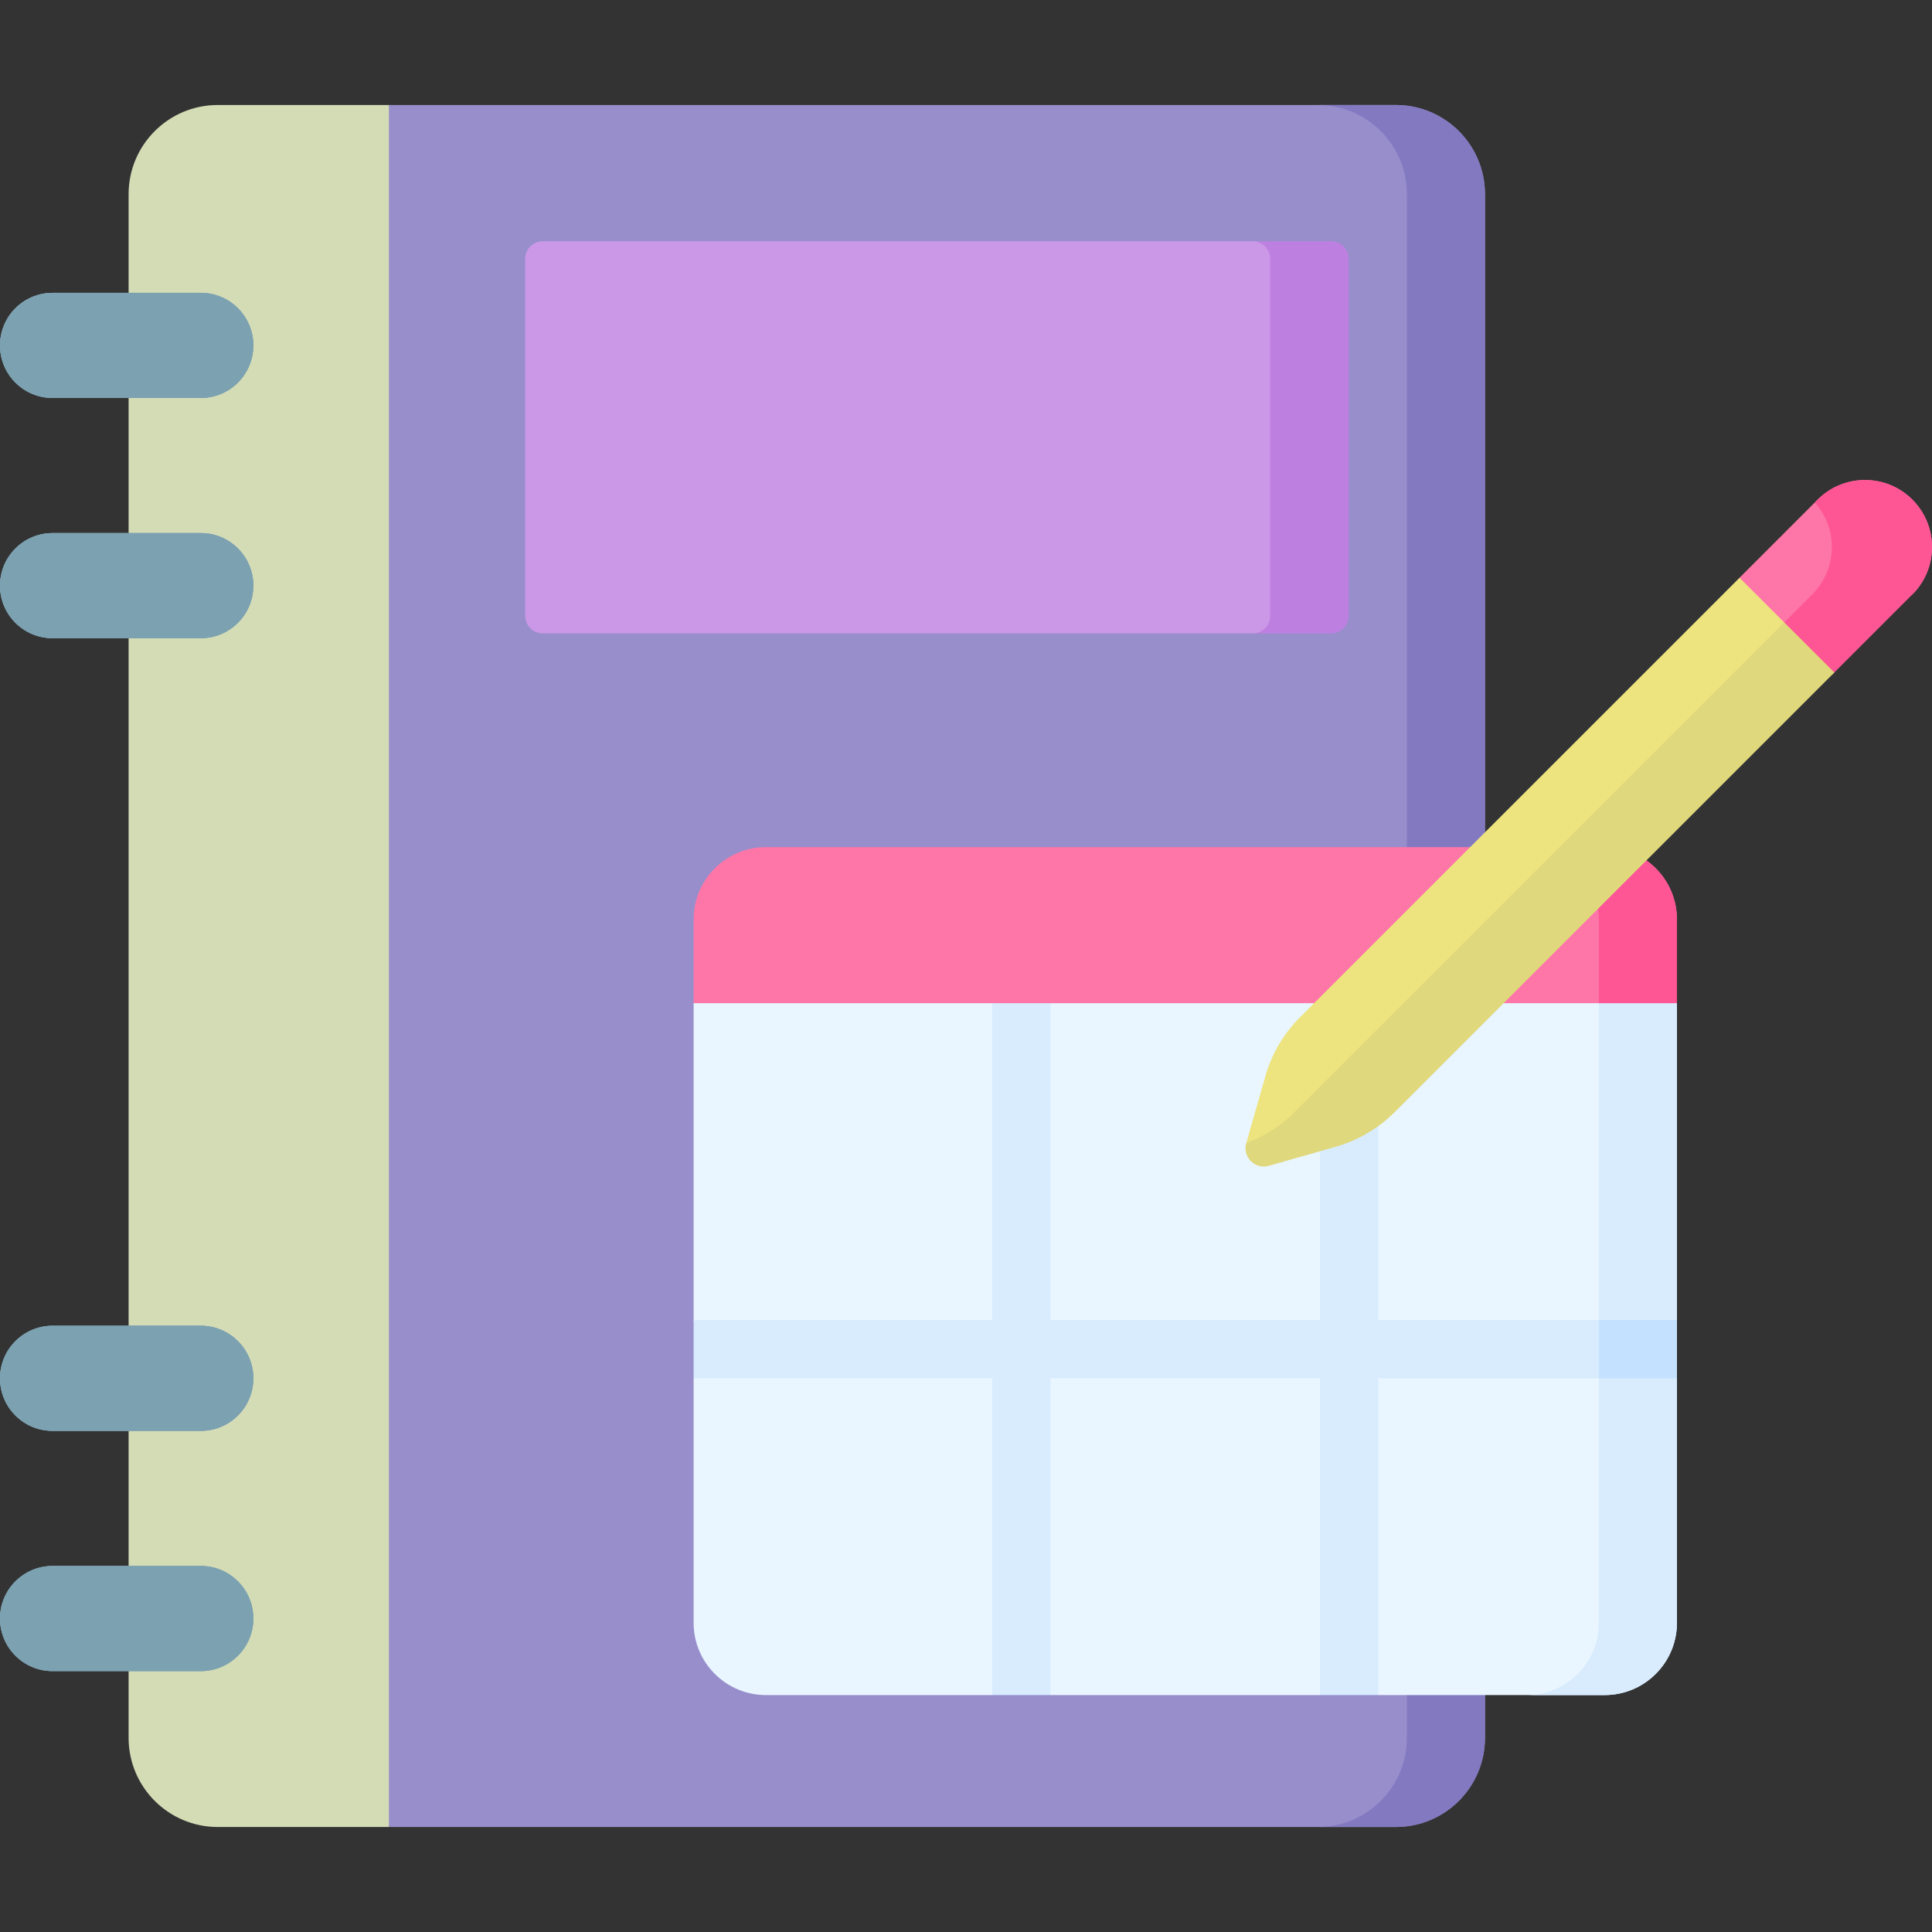<svg xmlns="http://www.w3.org/2000/svg" version="1.1" xmlns:xlink="http://www.w3.org/1999/xlink" width="512" height="512" x="0" y="0" viewBox="0 0 512 512" style="enable-background:new 0 0 512 512" xml:space="preserve" class=""><rect x="0" y="0" width="512" height="512" fill="#333333" stroke="none"/><g><path fill="#978ecb" d="M369.901 484.175H103.07l-19.645-239 19.645-217.35h266.831c13.055 0 23.638 10.583 23.638 23.638v409.074c-.001 13.055-10.584 23.638-23.638 23.638z" opacity="1" data-original="#978ecb" class=""></path><path fill="#8379c1" d="M369.901 27.825h-20.699c13.055 0 23.638 10.583 23.638 23.638v409.074c0 13.055-10.583 23.638-23.638 23.638h20.699c13.055 0 23.638-10.583 23.638-23.638V51.463c-.001-13.055-10.584-23.638-23.638-23.638z" opacity="1" data-original="#8379c1"></path><path fill="#cb97e7" d="M139.173 163.19V68.596a4.667 4.667 0 0 1 4.667-4.667h188.094c2.578 0 12.749 2.09 12.749 4.667v94.594c0 2.578-10.171 4.667-12.749 4.667H143.84a4.668 4.668 0 0 1-4.667-4.667z" opacity="1" data-original="#cb97e7"></path><path fill="#bd80e1" d="M357.432 68.6v94.591a4.663 4.663 0 0 1-4.667 4.667h-20.83a4.671 4.671 0 0 0 4.677-4.667V68.6a4.665 4.665 0 0 0-4.677-4.667h20.83a4.656 4.656 0 0 1 4.667 4.667z" opacity="1" data-original="#bd80e1"></path><path fill="#d4dcb6" d="M57.719 484.175h45.35V27.825h-45.35c-13.055 0-23.638 10.583-23.638 23.638v409.074c.001 13.055 10.584 23.638 23.638 23.638z" opacity="1" data-original="#e49280" class=""></path><path fill="#7ca1b1" d="M53.206 105.463h-39.28C6.234 105.463 0 99.229 0 91.537s6.234-13.926 13.926-13.926h39.28c7.691 0 13.926 6.234 13.926 13.926s-6.235 13.926-13.926 13.926zM53.206 169.123h-39.28C6.234 169.123 0 162.889 0 155.198s6.234-13.926 13.926-13.926h39.28c7.691 0 13.926 6.234 13.926 13.926 0 7.691-6.235 13.925-13.926 13.925zM53.206 379.192h-39.28C6.234 379.192 0 372.957 0 365.266s6.234-13.926 13.926-13.926h39.28c7.691 0 13.926 6.234 13.926 13.926 0 7.691-6.235 13.926-13.926 13.926zM53.206 442.852h-39.28C6.234 442.852 0 436.618 0 428.926S6.234 415 13.926 415h39.28c7.691 0 13.926 6.234 13.926 13.926s-6.235 13.926-13.926 13.926z" opacity="1" data-original="#7ca1b1" class=""></path><path fill="#7ca1b1" d="M53.206 105.463h-39.28C6.234 105.463 0 99.229 0 91.537s6.234-13.926 13.926-13.926h39.28c7.691 0 13.926 6.234 13.926 13.926s-6.235 13.926-13.926 13.926zM53.206 169.123h-39.28C6.234 169.123 0 162.889 0 155.198s6.234-13.926 13.926-13.926h39.28c7.691 0 13.926 6.234 13.926 13.926 0 7.691-6.235 13.925-13.926 13.925zM53.206 379.192h-39.28C6.234 379.192 0 372.957 0 365.266s6.234-13.926 13.926-13.926h39.28c7.691 0 13.926 6.234 13.926 13.926 0 7.691-6.235 13.926-13.926 13.926zM53.206 442.852h-39.28C6.234 442.852 0 436.618 0 428.926S6.234 415 13.926 415h39.28c7.691 0 13.926 6.234 13.926 13.926s-6.235 13.926-13.926 13.926z" opacity="1" data-original="#7ca1b1" class=""></path><path fill="#7ca1b1" d="M53.206 105.463h-39.28C6.234 105.463 0 99.229 0 91.537s6.234-13.926 13.926-13.926h39.28c7.691 0 13.926 6.234 13.926 13.926s-6.235 13.926-13.926 13.926zM53.206 169.123h-39.28C6.234 169.123 0 162.889 0 155.198s6.234-13.926 13.926-13.926h39.28c7.691 0 13.926 6.234 13.926 13.926 0 7.691-6.235 13.925-13.926 13.925zM53.206 379.192h-39.28C6.234 379.192 0 372.957 0 365.266s6.234-13.926 13.926-13.926h39.28c7.691 0 13.926 6.234 13.926 13.926 0 7.691-6.235 13.926-13.926 13.926zM53.206 442.852h-39.28C6.234 442.852 0 436.618 0 428.926S6.234 415 13.926 415h39.28c7.691 0 13.926 6.234 13.926 13.926s-6.235 13.926-13.926 13.926z" opacity="1" data-original="#7ca1b1" class=""></path><path fill="#eaf6ff" d="M444.41 265.849v83.96l-8.477 7.726 8.477 7.726v64.788c0 10.58-8.581 19.161-19.172 19.161h-59.967l-7.461-11.048-7.992 11.048h-71.412l-6.453-6.407-9 6.407h-59.967c-10.59 0-19.172-8.581-19.172-19.161v-64.788l9.243-5.607-9.243-9.557v-84.248l130.297-14.866z" opacity="1" data-original="#eaf6ff" class=""></path><path fill="#d8ecfe" d="M423.708 256v174.047c0 10.586-8.582 19.168-19.168 19.168h20.699c10.586 0 19.168-8.582 19.168-19.168V265.853z" opacity="1" data-original="#d8ecfe" class=""></path><path fill="#d8ecfe" d="m423.714 349.808 7.192 7.726-7.192 7.726h-58.442v83.949h-15.453V365.26h-71.412v83.949h-15.453V365.26h-79.139v-15.453h79.139v-83.96c0-4.265 3.461-7.726 7.726-7.726s7.726 3.461 7.726 7.726v83.96h71.412v-53.631c0-4.265 3.461-7.726 7.726-7.726s7.726 3.461 7.726 7.726v53.631h58.444z" opacity="1" data-original="#d8ecfe" class=""></path><path fill="#c4e2ff" d="M423.714 349.808h20.696v15.453h-20.696z" opacity="1" data-original="#c4e2ff"></path><path fill="#fe76a8" d="M423.708 265.853H183.814v-22.188c0-10.586 8.582-19.168 19.168-19.168H425.24c10.586 0 19.168 8.582 19.168 19.168z" opacity="1" data-original="#fe76a8" class=""></path><path fill="#fe5694" d="M425.24 224.497h-20.699c10.586 0 19.168 8.582 19.168 19.168v22.188h20.699v-22.188c0-10.586-8.582-19.168-19.168-19.168z" opacity="1" data-original="#fe5694" class=""></path><path fill="#ede47f" d="m486.493 157.772-.381 20.449-121.63 108.725c-4.347 4.337-8.75 13.103-14.663 14.793l-19.553 1.206 5.058-17.719a36.085 36.085 0 0 1 9.189-15.638l116.483-116.472 19.965 3.647z" opacity="1" data-original="#60b7ff" class=""></path><path fill="#e0d87c" d="m486.493 157.772-.381 20.449-116.483 116.483a36.243 36.243 0 0 1-15.638 9.199l-17.729 5.048c-3.657 1.04-7.036-2.339-5.995-6.006a36.035 36.035 0 0 0 12.815-8.241L480.25 157.525c.247-.247.484-.505.711-.762z" opacity="1" data-original="#26a6fe" class=""></path><path fill="#fe76a8" d="M512 144.964c0 4.549-1.733 9.098-5.199 12.564l-33.97 7.42-11.84-11.835 20.702-20.703c6.932-6.932 18.176-6.932 25.107 0a17.72 17.72 0 0 1 5.2 12.554z" opacity="1" data-original="#fe76a8" class=""></path><path fill="#fe5694" d="M506.801 132.41c-6.932-6.932-18.175-6.932-25.107 0l-.758.758a17.706 17.706 0 0 1 4.515 11.795c0 4.549-1.733 9.098-5.199 12.564l-7.42 7.42 13.277 13.272 20.692-20.692A17.713 17.713 0 0 0 512 144.963c0-4.538-1.733-9.077-5.199-12.553z" opacity="1" data-original="#fe5694" class=""></path></g></svg>